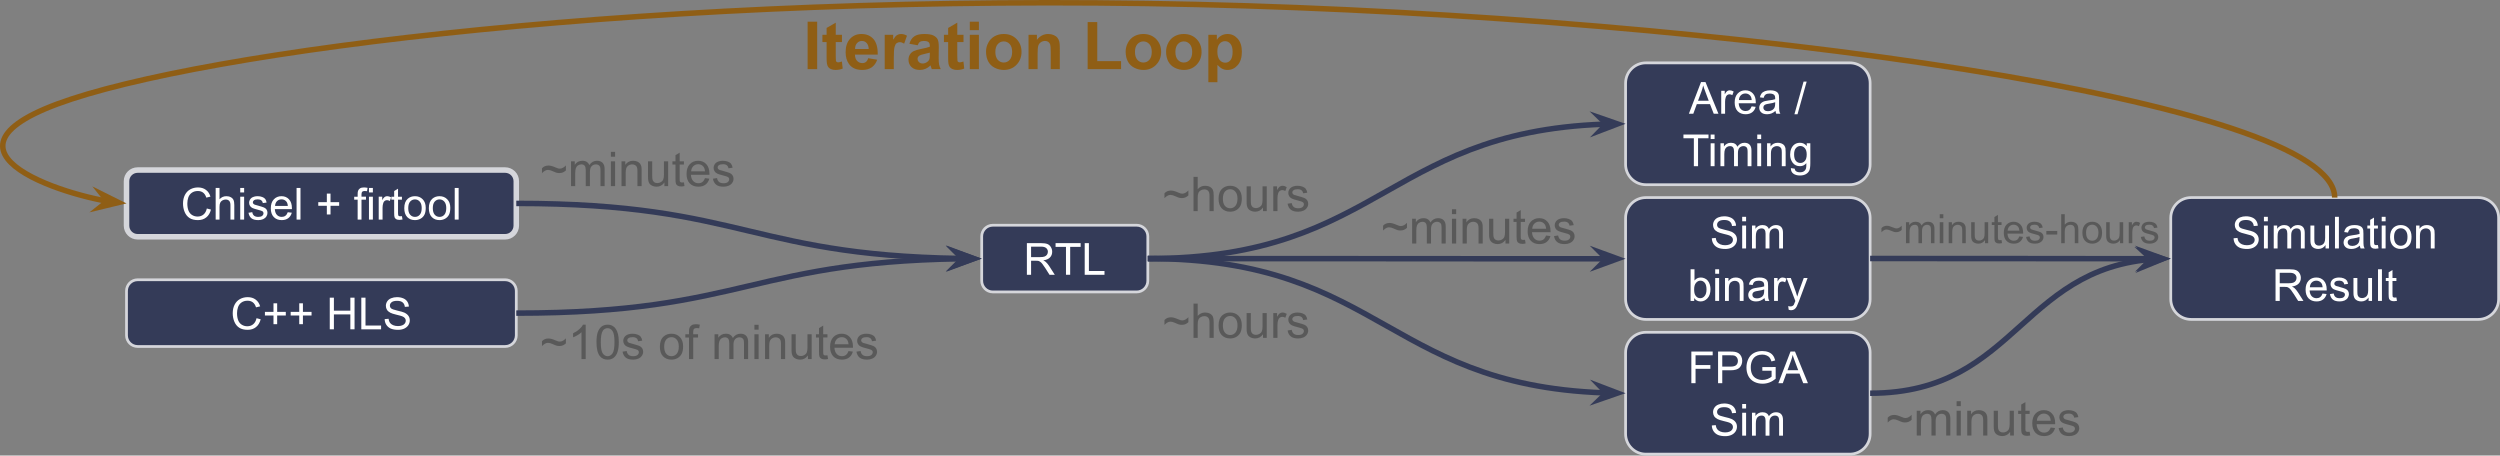 <?xml version="1.0" encoding="UTF-8" standalone="no"?>
<svg
   width="679.083pt"
   height="123.737pt"
   viewBox="0 0 679.083 123.737"
   version="1.1"
   id="svg228"
   xmlns:xlink="http://www.w3.org/1999/xlink"
   xmlns="http://www.w3.org/2000/svg"
   xmlns:svg="http://www.w3.org/2000/svg">
  <rect x="0" y="0" width="679.083" height="123.737" fill="#808080" stroke="none"/>
  <defs
     id="defs64">
    <g
       id="g64">
      <g
         id="glyph-0-0">
        <path
           d="m 7.062,-3.016 1.125,0.297 c -0.242,0.93 -0.668,1.637 -1.281,2.125 -0.617,0.492 -1.371,0.734 -2.266,0.734 -0.93,0 -1.684,-0.188 -2.266,-0.562 -0.586,-0.375 -1.027,-0.914 -1.328,-1.625 -0.305,-0.719 -0.453,-1.488 -0.453,-2.312 0,-0.895 0.172,-1.676 0.516,-2.344 C 1.453,-7.367 1.938,-7.875 2.562,-8.219 3.195,-8.562 3.895,-8.734 4.656,-8.734 c 0.852,0 1.57,0.219 2.156,0.656 0.594,0.438 1.004,1.055 1.234,1.844 l -1.125,0.266 c -0.199,-0.625 -0.492,-1.078 -0.875,-1.359 -0.375,-0.289 -0.852,-0.438 -1.422,-0.438 -0.656,0 -1.211,0.164 -1.656,0.484 -0.438,0.312 -0.75,0.734 -0.938,1.266 -0.18,0.531 -0.266,1.086 -0.266,1.656 0,0.73 0.102,1.367 0.312,1.906 0.219,0.543 0.551,0.949 1,1.219 0.445,0.273 0.938,0.406 1.469,0.406 0.633,0 1.172,-0.18 1.609,-0.547 0.445,-0.363 0.75,-0.91 0.906,-1.641 z m 0,0"
           id="path1" />
      </g>
      <g
         id="glyph-0-1">
        <path
           d="M 0.797,0 V -8.594 H 1.844 v 3.078 c 0.488,-0.562 1.109,-0.844 1.859,-0.844 0.469,0 0.867,0.094 1.203,0.281 0.344,0.18 0.586,0.43 0.734,0.75 0.145,0.312 0.219,0.777 0.219,1.391 V 0 H 4.812 v -3.938 c 0,-0.531 -0.117,-0.914 -0.344,-1.156 C 4.238,-5.332 3.914,-5.453 3.5,-5.453 c -0.312,0 -0.609,0.086 -0.891,0.25 -0.273,0.156 -0.469,0.375 -0.594,0.656 C 1.898,-4.273 1.844,-3.895 1.844,-3.406 V 0 Z m 0,0"
           id="path2" />
      </g>
      <g
         id="glyph-0-2">
        <path
           d="m 0.797,-7.375 v -1.219 h 1.062 V -7.375 Z m 0,7.375 v -6.219 h 1.062 V 0 Z m 0,0"
           id="path3" />
      </g>
      <g
         id="glyph-0-3">
        <path
           d="m 0.375,-1.859 1.031,-0.156 c 0.062,0.418 0.223,0.734 0.484,0.953 0.27,0.219 0.648,0.328 1.141,0.328 0.477,0 0.832,-0.094 1.062,-0.281 0.238,-0.195 0.359,-0.43 0.359,-0.703 0,-0.238 -0.105,-0.426 -0.312,-0.562 C 3.992,-2.375 3.633,-2.492 3.062,-2.641 2.289,-2.836 1.754,-3.004 1.453,-3.141 1.16,-3.285 0.938,-3.484 0.781,-3.734 c -0.156,-0.25 -0.234,-0.531 -0.234,-0.844 0,-0.27 0.062,-0.523 0.188,-0.766 0.125,-0.238 0.297,-0.438 0.516,-0.594 0.164,-0.113 0.391,-0.211 0.672,-0.297 0.281,-0.082 0.586,-0.125 0.922,-0.125 0.477,0 0.898,0.074 1.266,0.219 0.375,0.137 0.648,0.324 0.828,0.562 0.176,0.242 0.297,0.559 0.359,0.953 l -1.031,0.141 C 4.223,-4.797 4.086,-5.039 3.859,-5.219 3.641,-5.406 3.32,-5.5 2.906,-5.5 c -0.48,0 -0.824,0.086 -1.031,0.25 -0.211,0.156 -0.312,0.344 -0.312,0.562 0,0.137 0.039,0.258 0.125,0.359 0.094,0.117 0.227,0.211 0.406,0.281 0.102,0.043 0.414,0.133 0.938,0.266 0.75,0.211 1.27,0.375 1.562,0.5 0.289,0.125 0.52,0.309 0.688,0.547 0.164,0.242 0.25,0.543 0.25,0.906 0,0.355 -0.105,0.688 -0.312,1 -0.199,0.305 -0.492,0.543 -0.875,0.719 -0.387,0.164 -0.824,0.25 -1.312,0.25 -0.812,0 -1.434,-0.164 -1.859,-0.5 -0.418,-0.344 -0.684,-0.844 -0.797,-1.5 z m 0,0"
           id="path4" />
      </g>
      <g
         id="glyph-0-4">
        <path
           d="m 5.047,-2 1.094,0.125 C 5.973,-1.238 5.656,-0.742 5.188,-0.391 4.719,-0.035 4.125,0.141 3.406,0.141 2.5,0.141 1.773,-0.141 1.234,-0.703 0.703,-1.266 0.438,-2.051 0.438,-3.062 c 0,-1.039 0.27,-1.848 0.812,-2.422 0.539,-0.582 1.238,-0.875 2.094,-0.875 0.832,0 1.508,0.281 2.031,0.844 0.531,0.562 0.797,1.359 0.797,2.391 0,0.062 0,0.156 0,0.281 H 1.531 c 0.039,0.688 0.234,1.215 0.578,1.578 0.344,0.355 0.773,0.531 1.297,0.531 0.383,0 0.711,-0.098 0.984,-0.297 0.281,-0.207 0.5,-0.531 0.656,-0.969 z M 1.594,-3.703 H 5.062 C 5.02,-4.234 4.891,-4.629 4.672,-4.891 4.328,-5.297 3.891,-5.5 3.359,-5.5 2.867,-5.5 2.457,-5.336 2.125,-5.016 c -0.324,0.324 -0.5,0.762 -0.531,1.312 z m 0,0"
           id="path5" />
      </g>
      <g
         id="glyph-0-5">
        <path
           d="m 0.766,0 v -8.594 h 1.062 V 0 Z m 0,0"
           id="path6" />
      </g>
      <g
         id="glyph-0-6" />
      <g
         id="glyph-0-7">
        <path
           d="M 3,-1.391 V -3.75 H 0.672 V -4.734 H 3 V -7.062 h 1 v 2.328 H 6.344 V -3.75 H 4 v 2.359 z m 0,0"
           id="path7" />
      </g>
      <g
         id="glyph-0-8">
        <path
           d="m 1.047,0 v -5.406 h -0.938 v -0.812 h 0.938 v -0.672 c 0,-0.414 0.035,-0.723 0.109,-0.922 0.102,-0.281 0.281,-0.504 0.531,-0.672 0.258,-0.164 0.617,-0.25 1.078,-0.25 0.301,0 0.629,0.039 0.984,0.109 L 3.594,-7.719 C 3.375,-7.75 3.164,-7.766 2.969,-7.766 c -0.324,0 -0.555,0.07 -0.688,0.203 -0.125,0.137 -0.188,0.391 -0.188,0.766 V -6.219 H 3.312 v 0.812 H 2.094 V 0 Z m 0,0"
           id="path8" />
      </g>
      <g
         id="glyph-0-9">
        <path
           d="m 0.781,0 v -6.219 h 0.953 v 0.938 c 0.238,-0.438 0.457,-0.723 0.656,-0.859 0.207,-0.145 0.438,-0.219 0.688,-0.219 0.352,0 0.711,0.109 1.078,0.328 L 3.797,-5.047 C 3.535,-5.203 3.281,-5.281 3.031,-5.281 c -0.242,0 -0.453,0.074 -0.641,0.219 -0.18,0.137 -0.305,0.328 -0.375,0.578 -0.125,0.375 -0.188,0.781 -0.188,1.219 V 0 Z m 0,0"
           id="path9" />
      </g>
      <g
         id="glyph-0-10">
        <path
           d="M 3.094,-0.938 3.25,-0.016 c -0.305,0.062 -0.57,0.094 -0.797,0.094 -0.387,0 -0.684,-0.059 -0.891,-0.172 -0.211,-0.125 -0.359,-0.285 -0.453,-0.484 -0.086,-0.195 -0.125,-0.613 -0.125,-1.25 V -5.406 H 0.219 v -0.812 h 0.766 v -1.547 l 1.047,-0.625 v 2.172 h 1.062 v 0.812 h -1.062 v 3.641 c 0,0.305 0.016,0.496 0.047,0.578 0.039,0.086 0.102,0.152 0.188,0.203 0.082,0.055 0.203,0.078 0.359,0.078 0.125,0 0.281,-0.008 0.469,-0.031 z m 0,0"
           id="path10" />
      </g>
      <g
         id="glyph-0-11">
        <path
           d="m 0.406,-3.109 c 0,-1.156 0.316,-2.008 0.953,-2.562 0.531,-0.457 1.18,-0.688 1.953,-0.688 0.852,0 1.551,0.281 2.094,0.844 0.551,0.555 0.828,1.324 0.828,2.312 0,0.805 -0.121,1.434 -0.359,1.891 -0.242,0.461 -0.594,0.82 -1.062,1.078 -0.461,0.25 -0.961,0.375 -1.5,0.375 -0.867,0 -1.57,-0.273 -2.109,-0.828 C 0.672,-1.25 0.406,-2.055 0.406,-3.109 Z m 1.078,0 c 0,0.793 0.172,1.387 0.516,1.781 0.352,0.398 0.789,0.594 1.312,0.594 0.531,0 0.969,-0.195 1.312,-0.594 0.344,-0.395 0.516,-1 0.516,-1.812 0,-0.77 -0.18,-1.352 -0.531,-1.75 -0.344,-0.395 -0.777,-0.594 -1.297,-0.594 -0.523,0 -0.961,0.199 -1.312,0.594 -0.344,0.387 -0.516,0.98 -0.516,1.781 z m 0,0"
           id="path11" />
      </g>
      <g
         id="glyph-0-12">
        <path
           d="m 0.969,0 v -8.594 h 1.125 V -5.062 H 6.562 V -8.594 H 7.703 V 0 H 6.562 V -4.047 H 2.094 V 0 Z m 0,0"
           id="path12" />
      </g>
      <g
         id="glyph-0-13">
        <path
           d="m 0.875,0 v -8.594 h 1.141 v 7.578 H 6.25 V 0 Z m 0,0"
           id="path13" />
      </g>
      <g
         id="glyph-0-14">
        <path
           d="m 0.547,-2.766 1.062,-0.094 c 0.051,0.438 0.172,0.793 0.359,1.062 0.188,0.273 0.473,0.496 0.859,0.672 0.395,0.168 0.836,0.25 1.328,0.25 0.426,0 0.805,-0.062 1.141,-0.188 C 5.629,-1.195 5.875,-1.375 6.031,-1.594 c 0.164,-0.227 0.25,-0.473 0.25,-0.734 0,-0.27 -0.078,-0.504 -0.234,-0.703 C 5.891,-3.238 5.633,-3.41 5.281,-3.547 5.039,-3.641 4.523,-3.781 3.734,-3.969 2.953,-4.156 2.406,-4.332 2.094,-4.5 1.676,-4.719 1.367,-4.984 1.172,-5.297 0.973,-5.617 0.875,-5.977 0.875,-6.375 0.875,-6.801 0.992,-7.203 1.234,-7.578 1.484,-7.961 1.844,-8.25 2.312,-8.438 c 0.477,-0.195 1.004,-0.297 1.578,-0.297 0.633,0 1.195,0.105 1.688,0.312 0.488,0.199 0.863,0.5 1.125,0.906 0.258,0.398 0.398,0.844 0.422,1.344 L 6.031,-6.094 C 5.969,-6.633 5.766,-7.039 5.422,-7.312 5.086,-7.594 4.594,-7.734 3.938,-7.734 c -0.688,0 -1.188,0.125 -1.5,0.375 -0.312,0.25 -0.469,0.555 -0.469,0.906 0,0.312 0.109,0.57 0.328,0.766 0.219,0.199 0.785,0.402 1.703,0.609 0.926,0.211 1.562,0.391 1.906,0.547 0.5,0.242 0.867,0.539 1.109,0.891 0.238,0.344 0.359,0.75 0.359,1.219 0,0.461 -0.133,0.891 -0.391,1.297 -0.262,0.398 -0.637,0.711 -1.125,0.938 -0.492,0.219 -1.043,0.328 -1.656,0.328 -0.781,0 -1.438,-0.109 -1.969,-0.328 C 1.711,-0.414 1.301,-0.758 1,-1.219 0.707,-1.676 0.555,-2.191 0.547,-2.766 Z m 0,0"
           id="path14" />
      </g>
      <g
         id="glyph-0-15">
        <path
           d="M 0.938,0 V -8.594 H 4.75 c 0.77,0 1.352,0.078 1.75,0.234 0.395,0.156 0.711,0.434 0.953,0.828 0.238,0.387 0.359,0.812 0.359,1.281 0,0.617 -0.199,1.133 -0.594,1.547 -0.398,0.418 -1.008,0.684 -1.828,0.797 0.301,0.148 0.531,0.289 0.688,0.422 0.332,0.305 0.645,0.684 0.938,1.141 L 8.516,0 h -1.438 l -1.125,-1.781 C 5.617,-2.301 5.344,-2.695 5.125,-2.969 4.914,-3.238 4.723,-3.426 4.547,-3.531 4.379,-3.645 4.207,-3.727 4.031,-3.781 3.906,-3.801 3.695,-3.812 3.406,-3.812 H 2.078 V 0 Z M 2.078,-4.797 H 4.531 c 0.508,0 0.91,-0.051 1.203,-0.156 0.301,-0.113 0.523,-0.285 0.672,-0.516 0.156,-0.238 0.234,-0.5 0.234,-0.781 0,-0.406 -0.152,-0.738 -0.453,-1 C 5.895,-7.508 5.43,-7.641 4.797,-7.641 h -2.719 z m 0,0"
           id="path15" />
      </g>
      <g
         id="glyph-0-16">
        <path
           d="M 3.109,0 V -7.578 H 0.281 V -8.594 h 6.812 v 1.016 H 4.25 V 0 Z m 0,0"
           id="path16" />
      </g>
      <g
         id="glyph-0-17">
        <path
           d="m 0.797,0 v -6.219 h 0.938 v 0.875 c 0.195,-0.312 0.457,-0.555 0.781,-0.734 0.32,-0.188 0.691,-0.281 1.109,-0.281 0.457,0 0.832,0.094 1.125,0.281 0.301,0.188 0.508,0.453 0.625,0.797 0.5,-0.719 1.141,-1.078 1.922,-1.078 0.625,0 1.098,0.172 1.422,0.516 0.332,0.336 0.5,0.859 0.5,1.578 V 0 H 8.172 v -3.922 c 0,-0.414 -0.039,-0.719 -0.109,-0.906 C 8,-5.016 7.879,-5.164 7.703,-5.281 7.523,-5.395 7.312,-5.453 7.062,-5.453 c -0.438,0 -0.805,0.148 -1.094,0.438 -0.281,0.293 -0.422,0.762 -0.422,1.406 V 0 h -1.062 v -4.047 c 0,-0.469 -0.09,-0.816 -0.266,-1.047 C 4.051,-5.332 3.773,-5.453 3.391,-5.453 3.086,-5.453 2.812,-5.375 2.562,-5.219 2.312,-5.062 2.129,-4.832 2.016,-4.531 1.898,-4.227 1.844,-3.797 1.844,-3.234 V 0 Z m 0,0"
           id="path17" />
      </g>
      <g
         id="glyph-0-18">
        <path
           d="M 1.766,0 H 0.781 v -8.594 h 1.062 v 3.062 c 0.445,-0.551 1.016,-0.828 1.703,-0.828 0.383,0 0.742,0.078 1.078,0.234 0.344,0.148 0.625,0.359 0.844,0.641 C 5.695,-5.203 5.875,-4.863 6,-4.469 c 0.125,0.398 0.188,0.82 0.188,1.266 0,1.062 -0.266,1.887 -0.797,2.469 -0.531,0.586 -1.164,0.875 -1.891,0.875 -0.742,0 -1.32,-0.305 -1.734,-0.922 z M 1.75,-3.156 c 0,0.742 0.102,1.277 0.312,1.609 0.332,0.543 0.781,0.812 1.344,0.812 0.457,0 0.852,-0.195 1.188,-0.594 C 4.938,-1.723 5.109,-2.32 5.109,-3.125 5.109,-3.938 4.945,-4.535 4.625,-4.922 4.301,-5.305 3.91,-5.5 3.453,-5.5 2.992,-5.5 2.594,-5.297 2.25,-4.891 1.914,-4.492 1.75,-3.914 1.75,-3.156 Z m 0,0"
           id="path18" />
      </g>
      <g
         id="glyph-0-19">
        <path
           d="m 0.797,0 v -6.219 h 0.938 v 0.875 c 0.457,-0.676 1.117,-1.016 1.984,-1.016 0.375,0 0.719,0.07 1.031,0.203 0.32,0.137 0.562,0.312 0.719,0.531 0.156,0.219 0.266,0.477 0.328,0.766 0.031,0.199 0.047,0.543 0.047,1.031 V 0 H 4.797 v -3.781 c 0,-0.438 -0.043,-0.758 -0.125,-0.969 C 4.586,-4.957 4.441,-5.125 4.234,-5.25 4.023,-5.383 3.781,-5.453 3.5,-5.453 c -0.449,0 -0.84,0.148 -1.172,0.438 C 2.004,-4.734 1.844,-4.195 1.844,-3.406 V 0 Z m 0,0"
           id="path19" />
      </g>
      <g
         id="glyph-0-20">
        <path
           d="M 4.859,-0.766 C 4.461,-0.43 4.082,-0.195 3.719,-0.062 3.363,0.07 2.977,0.141 2.562,0.141 c -0.688,0 -1.215,-0.164 -1.578,-0.5 C 0.617,-0.691 0.438,-1.117 0.438,-1.641 c 0,-0.301 0.066,-0.578 0.203,-0.828 0.133,-0.258 0.316,-0.461 0.547,-0.609 0.227,-0.156 0.484,-0.27 0.766,-0.344 0.195,-0.062 0.508,-0.117 0.938,-0.172 0.844,-0.094 1.469,-0.211 1.875,-0.359 0,-0.145 0,-0.234 0,-0.266 0,-0.438 -0.102,-0.742 -0.297,-0.922 -0.273,-0.227 -0.672,-0.344 -1.203,-0.344 -0.492,0 -0.855,0.09 -1.094,0.266 C 1.93,-5.051 1.754,-4.75 1.641,-4.312 l -1.031,-0.141 c 0.094,-0.438 0.25,-0.789 0.469,-1.062 0.219,-0.27 0.531,-0.477 0.938,-0.625 0.406,-0.145 0.875,-0.219 1.406,-0.219 0.531,0 0.961,0.062 1.297,0.188 0.332,0.125 0.578,0.281 0.734,0.469 0.156,0.188 0.266,0.43 0.328,0.719 0.031,0.18 0.047,0.5 0.047,0.969 v 1.406 c 0,0.98 0.02,1.602 0.062,1.859 0.051,0.262 0.145,0.512 0.281,0.75 H 5.062 C 4.957,-0.219 4.891,-0.473 4.859,-0.766 Z M 4.766,-3.125 C 4.379,-2.969 3.805,-2.832 3.047,-2.719 2.609,-2.656 2.301,-2.582 2.125,-2.5 c -0.18,0.074 -0.32,0.184 -0.422,0.328 -0.094,0.148 -0.141,0.312 -0.141,0.5 0,0.281 0.102,0.516 0.312,0.703 0.219,0.188 0.531,0.281 0.938,0.281 0.406,0 0.766,-0.086 1.078,-0.266 C 4.211,-1.129 4.445,-1.375 4.594,-1.688 4.707,-1.926 4.766,-2.273 4.766,-2.734 Z m 0,0"
           id="path20" />
      </g>
      <g
         id="glyph-0-21">
        <path
           d="M 0.75,2.391 0.625,1.406 C 0.852,1.469 1.055,1.5 1.234,1.5 1.461,1.5 1.645,1.457 1.781,1.375 1.926,1.301 2.047,1.195 2.141,1.062 2.203,0.945 2.312,0.68 2.469,0.266 2.477,0.211 2.508,0.129 2.562,0.016 L 0.188,-6.219 H 1.328 L 2.625,-2.625 c 0.164,0.461 0.316,0.945 0.453,1.453 0.125,-0.488 0.27,-0.961 0.438,-1.422 l 1.328,-3.625 H 5.891 L 3.531,0.109 C 3.27,0.785 3.07,1.254 2.938,1.516 2.75,1.867 2.531,2.125 2.281,2.281 2.039,2.445 1.754,2.531 1.422,2.531 1.223,2.531 1,2.484 0.75,2.391 Z m 0,0"
           id="path21" />
      </g>
      <g
         id="glyph-0-22">
        <path
           d="M 0.984,0 V -8.594 H 6.781 v 1.016 H 2.125 v 2.656 H 6.156 V -3.906 H 2.125 V 0 Z m 0,0"
           id="path22" />
      </g>
      <g
         id="glyph-0-23">
        <path
           d="m 0.922,0 v -8.594 h 3.25 c 0.562,0 0.992,0.027 1.297,0.078 0.426,0.074 0.781,0.211 1.062,0.406 0.289,0.199 0.52,0.477 0.688,0.828 0.176,0.355 0.266,0.746 0.266,1.172 C 7.484,-5.379 7.25,-4.758 6.781,-4.25 6.32,-3.75 5.484,-3.5 4.266,-3.5 H 2.062 V 0 Z M 2.062,-4.5 h 2.219 c 0.738,0 1.258,-0.133 1.562,-0.406 0.312,-0.281 0.469,-0.672 0.469,-1.172 0,-0.352 -0.094,-0.656 -0.281,-0.906 C 5.852,-7.242 5.617,-7.414 5.328,-7.5 5.129,-7.551 4.773,-7.578 4.266,-7.578 H 2.062 Z m 0,0"
           id="path23" />
      </g>
      <g
         id="glyph-0-24">
        <path
           d="m 4.953,-3.375 v -1 l 3.625,-0.016 v 3.188 c -0.555,0.449 -1.125,0.789 -1.719,1.016 -0.594,0.219 -1.203,0.328 -1.828,0.328 -0.844,0 -1.617,-0.176 -2.312,-0.531 -0.688,-0.363 -1.211,-0.883 -1.562,-1.562 C 0.812,-2.641 0.641,-3.406 0.641,-4.25 c 0,-0.844 0.172,-1.625 0.516,-2.344 0.352,-0.727 0.859,-1.266 1.516,-1.609 0.656,-0.352 1.41,-0.531 2.266,-0.531 0.625,0 1.188,0.102 1.688,0.297 0.5,0.199 0.891,0.48 1.172,0.844 0.289,0.355 0.508,0.824 0.656,1.406 L 7.438,-5.906 C 7.301,-6.344 7.133,-6.688 6.938,-6.938 6.75,-7.188 6.477,-7.383 6.125,-7.531 5.77,-7.688 5.379,-7.766 4.953,-7.766 c -0.523,0 -0.977,0.078 -1.359,0.234 -0.375,0.156 -0.684,0.367 -0.922,0.625 -0.23,0.262 -0.406,0.547 -0.531,0.859 -0.219,0.531 -0.328,1.105 -0.328,1.719 0,0.773 0.129,1.418 0.391,1.938 0.27,0.512 0.656,0.891 1.156,1.141 0.5,0.25 1.035,0.375 1.609,0.375 0.488,0 0.969,-0.094 1.438,-0.281 0.469,-0.195 0.82,-0.398 1.062,-0.609 V -3.375 Z m 0,0"
           id="path24" />
      </g>
      <g
         id="glyph-0-25">
        <path
           d="M -0.016,0 3.281,-8.594 H 4.5 L 8.016,0 H 6.734 L 5.719,-2.609 H 2.141 L 1.188,0 Z M 2.469,-3.531 H 5.375 l -0.891,-2.375 C 4.203,-6.625 4,-7.219 3.875,-7.688 3.758,-7.133 3.602,-6.586 3.406,-6.047 Z m 0,0"
           id="path25" />
      </g>
      <g
         id="glyph-0-26">
        <path
           d="m 0,0.141 2.484,-8.875 h 0.844 l -2.484,8.875 z m 0,0"
           id="path26" />
      </g>
      <g
         id="glyph-0-27">
        <path
           d="M 0.594,0.516 1.625,0.672 c 0.039,0.312 0.16,0.539 0.359,0.688 0.258,0.195 0.613,0.297 1.062,0.297 0.488,0 0.863,-0.102 1.125,-0.297 C 4.441,1.16 4.625,0.891 4.719,0.547 4.781,0.328 4.805,-0.125 4.797,-0.812 4.336,-0.27 3.766,0 3.078,0 2.223,0 1.562,-0.305 1.094,-0.922 0.625,-1.547 0.391,-2.285 0.391,-3.141 c 0,-0.594 0.102,-1.141 0.312,-1.641 0.219,-0.508 0.531,-0.898 0.938,-1.172 0.406,-0.27 0.883,-0.406 1.438,-0.406 0.738,0 1.348,0.297 1.828,0.891 v -0.75 H 5.875 v 5.375 C 5.875,0.125 5.773,0.812 5.578,1.219 5.379,1.625 5.066,1.941 4.641,2.172 4.211,2.41 3.688,2.531 3.062,2.531 c -0.742,0 -1.34,-0.168 -1.797,-0.5 C 0.805,1.695 0.582,1.191 0.594,0.516 Z m 0.875,-3.734 c 0,0.812 0.16,1.406 0.484,1.781 0.32,0.375 0.727,0.562 1.219,0.562 0.488,0 0.895,-0.188 1.219,-0.562 0.332,-0.375 0.5,-0.957 0.5,-1.75 0,-0.758 -0.172,-1.332 -0.516,-1.719 -0.336,-0.383 -0.742,-0.578 -1.219,-0.578 -0.469,0 -0.871,0.195 -1.203,0.578 -0.324,0.375 -0.484,0.938 -0.484,1.688 z m 0,0"
           id="path27" />
      </g>
      <g
         id="glyph-0-28">
        <path
           d="m 4.875,0 v -0.922 c -0.492,0.711 -1.152,1.062 -1.984,1.062 -0.367,0 -0.711,-0.07 -1.031,-0.203 C 1.547,-0.207 1.312,-0.383 1.156,-0.594 1,-0.812 0.891,-1.078 0.828,-1.391 0.785,-1.586 0.766,-1.914 0.766,-2.375 v -3.844 h 1.062 v 3.453 c 0,0.543 0.02,0.914 0.062,1.109 0.062,0.273 0.195,0.492 0.406,0.656 0.219,0.156 0.488,0.234 0.812,0.234 0.312,0 0.602,-0.078 0.875,-0.234 0.281,-0.164 0.477,-0.391 0.594,-0.672 0.125,-0.281 0.188,-0.688 0.188,-1.219 V -6.219 H 5.812 V 0 Z m 0,0"
           id="path28" />
      </g>
      <g
         id="glyph-1-0">
        <path
           d="m 0.547,-3.531 v -1.312 c 0.445,-0.5 1.035,-0.75 1.766,-0.75 0.258,0 0.523,0.039 0.797,0.109 0.281,0.074 0.68,0.219 1.203,0.438 0.289,0.125 0.508,0.211 0.656,0.25 0.145,0.031 0.289,0.047 0.438,0.047 0.281,0 0.566,-0.082 0.859,-0.25 0.289,-0.164 0.551,-0.375 0.781,-0.625 v 1.359 C 6.773,-4.016 6.5,-3.832 6.219,-3.719 c -0.273,0.117 -0.586,0.172 -0.938,0.172 -0.25,0 -0.492,-0.023 -0.719,-0.078 -0.23,-0.062 -0.602,-0.207 -1.109,-0.438 -0.5,-0.227 -0.918,-0.344 -1.25,-0.344 -0.273,0 -0.527,0.062 -0.766,0.188 -0.242,0.117 -0.539,0.344 -0.891,0.688 z m 0,0"
           id="path29" />
      </g>
      <g
         id="glyph-1-1">
        <path
           d="M 0.859,0 V -6.734 H 1.875 v 0.938 c 0.219,-0.332 0.5,-0.598 0.844,-0.797 0.352,-0.195 0.754,-0.297 1.203,-0.297 0.5,0 0.906,0.105 1.219,0.312 0.32,0.211 0.551,0.496 0.688,0.859 0.531,-0.781 1.223,-1.172 2.078,-1.172 0.664,0 1.176,0.188 1.531,0.562 0.363,0.367 0.547,0.934 0.547,1.703 V 0 h -1.125 V -4.25 C 8.859,-4.707 8.82,-5.035 8.75,-5.234 8.676,-5.43 8.539,-5.594 8.344,-5.719 c -0.199,-0.125 -0.43,-0.188 -0.688,-0.188 -0.48,0 -0.875,0.164 -1.188,0.484 C 6.156,-5.109 6,-4.609 6,-3.922 V 0 H 4.859 v -4.375 c 0,-0.508 -0.094,-0.891 -0.281,-1.141 -0.188,-0.258 -0.492,-0.391 -0.906,-0.391 -0.324,0 -0.621,0.09 -0.891,0.266 C 2.508,-5.473 2.312,-5.227 2.188,-4.906 2.062,-4.582 2,-4.113 2,-3.5 V 0 Z m 0,0"
           id="path30" />
      </g>
      <g
         id="glyph-1-2">
        <path
           d="M 0.859,-7.984 V -9.312 H 2 v 1.328 z M 0.859,0 V -6.734 H 2 V 0 Z m 0,0"
           id="path31" />
      </g>
      <g
         id="glyph-1-3">
        <path
           d="m 0.859,0 v -6.734 h 1.031 v 0.953 c 0.488,-0.738 1.203,-1.109 2.141,-1.109 0.406,0 0.773,0.074 1.109,0.219 0.344,0.148 0.598,0.34 0.766,0.578 0.176,0.23 0.297,0.512 0.359,0.844 0.039,0.211 0.062,0.578 0.062,1.109 V 0 H 5.188 V -4.094 C 5.188,-4.562 5.141,-4.91 5.047,-5.141 4.961,-5.367 4.805,-5.551 4.578,-5.688 4.359,-5.832 4.098,-5.906 3.797,-5.906 3.305,-5.906 2.883,-5.75 2.531,-5.438 2.176,-5.133 2,-4.551 2,-3.688 V 0 Z m 0,0"
           id="path32" />
      </g>
      <g
         id="glyph-1-4">
        <path
           d="M 5.281,0 V -0.984 C 4.75,-0.223 4.035,0.156 3.141,0.156 c -0.398,0 -0.773,-0.078 -1.125,-0.234 C 1.672,-0.234 1.414,-0.426 1.25,-0.656 1.082,-0.883 0.969,-1.164 0.906,-1.5 0.852,-1.719 0.828,-2.07 0.828,-2.562 V -6.734 H 1.969 V -3 c 0,0.594 0.023,0.996 0.078,1.203 0.07,0.305 0.223,0.543 0.453,0.719 0.227,0.168 0.516,0.25 0.859,0.25 0.344,0 0.664,-0.086 0.969,-0.266 0.301,-0.176 0.516,-0.414 0.641,-0.719 0.125,-0.301 0.188,-0.738 0.188,-1.312 V -6.734 H 6.297 V 0 Z m 0,0"
           id="path33" />
      </g>
      <g
         id="glyph-1-5">
        <path
           d="m 3.359,-1.016 0.156,1 C 3.191,0.055 2.906,0.094 2.656,0.094 2.238,0.094 1.914,0.023 1.688,-0.109 1.457,-0.242 1.297,-0.414 1.203,-0.625 1.109,-0.844 1.062,-1.289 1.062,-1.969 V -5.859 H 0.234 v -0.875 H 1.062 V -8.406 l 1.141,-0.688 v 2.359 h 1.156 v 0.875 h -1.156 v 3.953 c 0,0.324 0.02,0.531 0.062,0.625 0.039,0.094 0.102,0.168 0.188,0.219 0.094,0.055 0.223,0.078 0.391,0.078 0.133,0 0.305,-0.008 0.516,-0.031 z m 0,0"
           id="path34" />
      </g>
      <g
         id="glyph-1-6">
        <path
           d="m 5.469,-2.172 1.188,0.141 c -0.188,0.699 -0.539,1.242 -1.047,1.625 -0.5,0.375 -1.141,0.562 -1.922,0.562 C 2.695,0.156 1.91,-0.145 1.328,-0.75 0.754,-1.363 0.469,-2.219 0.469,-3.312 c 0,-1.133 0.289,-2.016 0.875,-2.641 0.594,-0.625 1.352,-0.938 2.281,-0.938 0.906,0 1.641,0.309 2.203,0.922 0.57,0.617 0.859,1.477 0.859,2.578 0,0.074 0,0.18 0,0.312 H 1.656 c 0.039,0.742 0.25,1.309 0.625,1.703 0.375,0.398 0.844,0.594 1.406,0.594 0.426,0 0.785,-0.109 1.078,-0.328 0.301,-0.227 0.535,-0.582 0.703,-1.062 z m -3.75,-1.844 h 3.766 c -0.055,-0.57 -0.199,-1 -0.438,-1.281 -0.367,-0.438 -0.836,-0.656 -1.406,-0.656 -0.531,0 -0.977,0.18 -1.328,0.531 -0.355,0.344 -0.555,0.812 -0.594,1.406 z m 0,0"
           id="path35" />
      </g>
      <g
         id="glyph-1-7">
        <path
           d="m 0.406,-2.016 1.125,-0.172 c 0.062,0.449 0.238,0.797 0.531,1.047 0.289,0.242 0.695,0.359 1.219,0.359 0.52,0 0.906,-0.102 1.156,-0.312 0.258,-0.219 0.391,-0.473 0.391,-0.766 0,-0.258 -0.117,-0.461 -0.344,-0.609 C 4.328,-2.57 3.938,-2.703 3.312,-2.859 2.477,-3.066 1.898,-3.25 1.578,-3.406 1.254,-3.562 1.008,-3.773 0.844,-4.047 c -0.168,-0.27 -0.25,-0.57 -0.25,-0.906 0,-0.301 0.066,-0.578 0.203,-0.828 0.133,-0.258 0.32,-0.473 0.562,-0.641 0.176,-0.133 0.414,-0.242 0.719,-0.328 0.312,-0.094 0.645,-0.141 1,-0.141 0.52,0 0.977,0.078 1.375,0.234 0.406,0.148 0.703,0.352 0.891,0.609 C 5.539,-5.785 5.676,-5.438 5.75,-5 L 4.625,-4.844 C 4.57,-5.195 4.426,-5.469 4.188,-5.656 3.945,-5.852 3.602,-5.953 3.156,-5.953 c -0.523,0 -0.898,0.09 -1.125,0.266 -0.23,0.168 -0.344,0.371 -0.344,0.609 0,0.148 0.047,0.277 0.141,0.391 0.094,0.125 0.238,0.23 0.438,0.312 0.113,0.043 0.453,0.137 1.016,0.281 0.812,0.219 1.375,0.398 1.688,0.531 0.32,0.137 0.57,0.34 0.75,0.609 C 5.906,-2.691 6,-2.367 6,-1.984 6,-1.598 5.883,-1.238 5.656,-0.906 5.438,-0.57 5.117,-0.312 4.703,-0.125 4.285,0.062 3.812,0.156 3.281,0.156 c -0.875,0 -1.543,-0.18 -2,-0.547 -0.461,-0.363 -0.75,-0.906 -0.875,-1.625 z m 0,0"
           id="path36" />
      </g>
      <g
         id="glyph-1-8">
        <path
           d="M 4.844,0 H 3.703 v -7.281 c -0.281,0.262 -0.648,0.527 -1.094,0.797 -0.438,0.262 -0.836,0.453 -1.188,0.578 V -7.016 C 2.055,-7.305 2.613,-7.664 3.094,-8.094 3.57,-8.52 3.91,-8.938 4.109,-9.344 H 4.844 Z m 0,0"
           id="path37" />
      </g>
      <g
         id="glyph-1-9">
        <path
           d="m 0.547,-4.594 c 0,-1.094 0.109,-1.973 0.328,-2.641 0.227,-0.676 0.566,-1.195 1.016,-1.562 0.445,-0.363 1.008,-0.547 1.688,-0.547 0.5,0 0.938,0.105 1.312,0.312 0.375,0.199 0.68,0.484 0.922,0.859 0.25,0.375 0.441,0.84 0.578,1.391 0.145,0.543 0.219,1.273 0.219,2.188 0,1.094 -0.117,1.98 -0.344,2.656 -0.219,0.668 -0.555,1.184 -1,1.547 -0.449,0.367 -1.012,0.547 -1.688,0.547 -0.898,0 -1.605,-0.32 -2.125,-0.969 -0.605,-0.77 -0.906,-2.031 -0.906,-3.781 z m 1.172,0 c 0,1.531 0.176,2.555 0.531,3.062 0.352,0.5 0.797,0.75 1.328,0.75 0.52,0 0.957,-0.25 1.312,-0.75 0.363,-0.508 0.547,-1.531 0.547,-3.062 0,-1.531 -0.184,-2.547 -0.547,-3.047 -0.355,-0.5 -0.797,-0.75 -1.328,-0.75 -0.523,0 -0.945,0.219 -1.266,0.656 C 1.91,-7.16 1.719,-6.113 1.719,-4.594 Z m 0,0"
           id="path38" />
      </g>
      <g
         id="glyph-1-10" />
      <g
         id="glyph-1-11">
        <path
           d="m 0.438,-3.375 c 0,-1.25 0.344,-2.172 1.031,-2.766 0.582,-0.5 1.289,-0.75 2.125,-0.75 0.926,0 1.68,0.305 2.266,0.906 C 6.453,-5.379 6.75,-4.539 6.75,-3.469 c 0,0.867 -0.133,1.547 -0.391,2.047 -0.262,0.5 -0.641,0.891 -1.141,1.172 -0.5,0.27 -1.043,0.406 -1.625,0.406 C 2.645,0.156 1.879,-0.145 1.297,-0.75 0.723,-1.352 0.438,-2.227 0.438,-3.375 Z m 1.172,0 c 0,0.867 0.188,1.516 0.562,1.953 0.375,0.43 0.848,0.641 1.422,0.641 0.562,0 1.031,-0.211 1.406,-0.641 0.383,-0.438 0.578,-1.098 0.578,-1.984 0,-0.832 -0.195,-1.461 -0.578,-1.891 -0.375,-0.438 -0.844,-0.656 -1.406,-0.656 -0.574,0 -1.047,0.215 -1.422,0.641 -0.375,0.43 -0.562,1.074 -0.562,1.938 z m 0,0"
           id="path39" />
      </g>
      <g
         id="glyph-1-12">
        <path
           d="m 1.125,0 v -5.859 h -1 v -0.875 h 1 v -0.719 C 1.125,-7.91 1.164,-8.25 1.25,-8.469 1.363,-8.758 1.555,-9 1.828,-9.188 2.109,-9.375 2.5,-9.469 3,-9.469 c 0.32,0 0.676,0.043 1.062,0.125 l -0.172,0.984 c -0.242,-0.039 -0.465,-0.062 -0.672,-0.062 -0.344,0 -0.59,0.078 -0.734,0.234 -0.148,0.148 -0.219,0.422 -0.219,0.828 v 0.625 h 1.312 v 0.875 h -1.312 V 0 Z m 0,0"
           id="path40" />
      </g>
      <g
         id="glyph-1-13">
        <path
           d="M 0.859,0 V -9.312 H 2 v 3.344 c 0.531,-0.613 1.203,-0.922 2.016,-0.922 0.5,0 0.93,0.102 1.297,0.297 0.375,0.199 0.641,0.469 0.797,0.812 0.156,0.344 0.234,0.852 0.234,1.516 V 0 H 5.203 v -4.266 c 0,-0.57 -0.125,-0.988 -0.375,-1.25 C 4.586,-5.773 4.238,-5.906 3.781,-5.906 c -0.336,0 -0.652,0.09 -0.953,0.266 C 2.523,-5.473 2.312,-5.238 2.188,-4.938 2.062,-4.633 2,-4.219 2,-3.688 V 0 Z m 0,0"
           id="path41" />
      </g>
      <g
         id="glyph-1-14">
        <path
           d="M 0.844,0 V -6.734 H 1.875 v 1.016 c 0.258,-0.477 0.5,-0.789 0.719,-0.938 0.227,-0.156 0.473,-0.234 0.734,-0.234 0.383,0 0.773,0.121 1.172,0.359 l -0.391,1.062 c -0.281,-0.164 -0.559,-0.25 -0.828,-0.25 -0.25,0 -0.48,0.078 -0.688,0.234 -0.199,0.148 -0.34,0.355 -0.422,0.625 -0.125,0.406 -0.188,0.852 -0.188,1.328 V 0 Z m 0,0"
           id="path42" />
      </g>
      <g
         id="glyph-2-0">
        <path
           d="M 0.469,-2.984 V -4.094 c 0.375,-0.426 0.867,-0.641 1.484,-0.641 0.219,0 0.441,0.031 0.672,0.094 0.238,0.062 0.578,0.188 1.016,0.375 0.25,0.105 0.438,0.172 0.562,0.203 0.125,0.031 0.25,0.047 0.375,0.047 0.227,0 0.469,-0.066 0.719,-0.203 0.25,-0.145 0.473,-0.32 0.672,-0.531 v 1.141 C 5.738,-3.398 5.504,-3.242 5.266,-3.141 5.035,-3.047 4.77,-3 4.469,-3 4.258,-3 4.055,-3.023 3.859,-3.078 3.66,-3.129 3.348,-3.25 2.922,-3.438 2.504,-3.625 2.156,-3.719 1.875,-3.719 c -0.23,0 -0.449,0.055 -0.656,0.156 -0.199,0.094 -0.449,0.289 -0.75,0.578 z m 0,0"
           id="path43" />
      </g>
      <g
         id="glyph-2-1">
        <path
           d="m 0.719,0 v -5.703 h 0.875 v 0.797 c 0.176,-0.281 0.41,-0.504 0.703,-0.672 0.301,-0.164 0.641,-0.25 1.016,-0.25 0.426,0 0.773,0.09 1.047,0.266 0.27,0.168 0.461,0.414 0.578,0.734 0.445,-0.664 1.031,-1 1.75,-1 0.57,0 1.008,0.156 1.312,0.469 0.301,0.312 0.453,0.793 0.453,1.438 V 0 H 7.5 V -3.594 C 7.5,-3.977 7.469,-4.254 7.406,-4.422 7.344,-4.598 7.227,-4.738 7.062,-4.844 6.895,-4.945 6.703,-5 6.484,-5 6.078,-5 5.738,-4.863 5.469,-4.594 5.207,-4.32 5.078,-3.895 5.078,-3.312 V 0 h -0.969 v -3.703 c 0,-0.426 -0.078,-0.75 -0.234,-0.969 C 3.719,-4.891 3.461,-5 3.109,-5 2.836,-5 2.582,-4.926 2.344,-4.781 c -0.23,0.148 -0.398,0.359 -0.5,0.641 -0.105,0.273 -0.156,0.668 -0.156,1.188 V 0 Z m 0,0"
           id="path44" />
      </g>
      <g
         id="glyph-2-2">
        <path
           d="M 0.734,-6.766 V -7.875 h 0.969 v 1.109 z m 0,6.766 v -5.703 h 0.969 V 0 Z m 0,0"
           id="path45" />
      </g>
      <g
         id="glyph-2-3">
        <path
           d="m 0.719,0 v -5.703 h 0.875 v 0.812 c 0.414,-0.625 1.02,-0.938 1.812,-0.938 0.344,0 0.66,0.062 0.953,0.188 C 4.648,-5.523 4.863,-5.363 5,-5.156 c 0.145,0.199 0.25,0.434 0.312,0.703 0.031,0.188 0.047,0.508 0.047,0.953 V 0 h -0.969 v -3.469 c 0,-0.395 -0.039,-0.688 -0.109,-0.875 C 4.207,-4.539 4.07,-4.695 3.875,-4.812 3.688,-4.938 3.461,-5 3.203,-5 c -0.406,0 -0.762,0.133 -1.062,0.391 -0.305,0.262 -0.453,0.762 -0.453,1.5 V 0 Z m 0,0"
           id="path46" />
      </g>
      <g
         id="glyph-2-4">
        <path
           d="M 4.469,0 V -0.844 C 4.02,-0.195 3.414,0.125 2.656,0.125 2.32,0.125 2.004,0.062 1.703,-0.062 1.41,-0.195 1.191,-0.359 1.047,-0.547 c -0.137,-0.195 -0.23,-0.438 -0.281,-0.719 -0.043,-0.188 -0.062,-0.488 -0.062,-0.906 v -3.531 h 0.969 v 3.156 c 0,0.512 0.02,0.855 0.062,1.031 0.062,0.25 0.188,0.449 0.375,0.594 0.195,0.148 0.441,0.219 0.734,0.219 0.289,0 0.562,-0.07 0.812,-0.219 0.258,-0.156 0.441,-0.359 0.547,-0.609 0.102,-0.258 0.156,-0.629 0.156,-1.109 v -3.062 h 0.969 V 0 Z m 0,0"
           id="path47" />
      </g>
      <g
         id="glyph-2-5">
        <path
           d="m 2.844,-0.859 0.125,0.844 C 2.695,0.047 2.457,0.078 2.25,0.078 1.895,0.078 1.617,0.02 1.422,-0.094 1.234,-0.207 1.098,-0.352 1.016,-0.531 0.941,-0.707 0.906,-1.086 0.906,-1.672 v -3.281 H 0.188 v -0.75 h 0.719 v -1.406 l 0.953,-0.594 v 2 H 2.844 v 0.75 H 1.859 v 3.344 c 0,0.273 0.016,0.449 0.047,0.531 0.039,0.074 0.098,0.137 0.172,0.188 0.082,0.043 0.191,0.062 0.328,0.062 0.113,0 0.258,-0.008 0.438,-0.031 z m 0,0"
           id="path48" />
      </g>
      <g
         id="glyph-2-6">
        <path
           d="m 4.625,-1.844 1,0.125 C 5.469,-1.133 5.176,-0.68 4.75,-0.359 4.32,-0.035 3.781,0.125 3.125,0.125 2.289,0.125 1.629,-0.129 1.141,-0.641 0.648,-1.148 0.406,-1.867 0.406,-2.797 c 0,-0.969 0.242,-1.711 0.734,-2.234 0.5,-0.531 1.141,-0.797 1.922,-0.797 0.77,0 1.395,0.262 1.875,0.781 0.477,0.512 0.719,1.242 0.719,2.188 0,0.055 0,0.137 0,0.25 h -4.25 c 0.031,0.625 0.203,1.105 0.516,1.438 0.32,0.336 0.723,0.5 1.203,0.5 0.352,0 0.656,-0.086 0.906,-0.266 0.25,-0.188 0.445,-0.488 0.594,-0.906 z m -3.172,-1.562 h 3.188 C 4.598,-3.883 4.477,-4.242 4.281,-4.484 3.969,-4.848 3.566,-5.031 3.078,-5.031 c -0.449,0 -0.824,0.152 -1.125,0.453 -0.305,0.293 -0.469,0.684 -0.5,1.172 z m 0,0"
           id="path49" />
      </g>
      <g
         id="glyph-2-7">
        <path
           d="m 0.344,-1.703 0.953,-0.156 c 0.051,0.387 0.195,0.684 0.438,0.891 0.25,0.199 0.594,0.297 1.031,0.297 0.445,0 0.773,-0.086 0.984,-0.266 0.219,-0.176 0.328,-0.391 0.328,-0.641 0,-0.219 -0.094,-0.391 -0.281,-0.516 C 3.66,-2.176 3.332,-2.285 2.812,-2.422 2.102,-2.598 1.609,-2.75 1.328,-2.875 1.055,-3.008 0.848,-3.191 0.703,-3.422 0.566,-3.648 0.5,-3.906 0.5,-4.188 0.5,-4.445 0.555,-4.68 0.672,-4.891 0.785,-5.109 0.945,-5.289 1.156,-5.438 1.301,-5.551 1.504,-5.645 1.766,-5.719 2.023,-5.789 2.301,-5.828 2.594,-5.828 c 0.445,0 0.836,0.062 1.172,0.188 0.344,0.125 0.594,0.305 0.75,0.531 0.164,0.219 0.281,0.512 0.344,0.875 l -0.938,0.125 C 3.867,-4.398 3.738,-4.625 3.531,-4.781 c -0.199,-0.164 -0.484,-0.25 -0.859,-0.25 -0.449,0 -0.766,0.074 -0.953,0.219 -0.188,0.148 -0.281,0.32 -0.281,0.516 0,0.125 0.035,0.234 0.109,0.328 0.082,0.105 0.207,0.195 0.375,0.266 0.094,0.031 0.379,0.117 0.859,0.25 0.676,0.18 1.148,0.324 1.422,0.438 C 4.473,-2.898 4.688,-2.727 4.844,-2.5 5,-2.281 5.078,-2.004 5.078,-1.672 c 0,0.324 -0.094,0.625 -0.281,0.906 -0.188,0.281 -0.461,0.5 -0.812,0.656 C 3.629,0.047 3.227,0.125 2.781,0.125 c -0.742,0 -1.309,-0.148 -1.703,-0.453 -0.387,-0.312 -0.633,-0.77 -0.734,-1.375 z m 0,0"
           id="path50" />
      </g>
      <g
         id="glyph-2-8">
        <path
           d="m 0.344,-2.359 v -0.969 H 3.312 v 0.969 z m 0,0"
           id="path51" />
      </g>
      <g
         id="glyph-2-9">
        <path
           d="M 0.719,0 V -7.875 H 1.688 v 2.828 c 0.457,-0.52 1.031,-0.781 1.719,-0.781 0.414,0 0.781,0.086 1.094,0.25 0.312,0.168 0.535,0.398 0.672,0.688 0.133,0.293 0.203,0.719 0.203,1.281 V 0 H 4.406 v -3.609 c 0,-0.488 -0.105,-0.844 -0.312,-1.062 C 3.883,-4.891 3.586,-5 3.203,-5 c -0.293,0 -0.562,0.074 -0.812,0.219 -0.25,0.148 -0.434,0.352 -0.547,0.609 -0.105,0.25 -0.156,0.602 -0.156,1.047 V 0 Z m 0,0"
           id="path52" />
      </g>
      <g
         id="glyph-2-10">
        <path
           d="m 0.359,-2.859 c 0,-1.051 0.297,-1.832 0.891,-2.344 0.488,-0.414 1.086,-0.625 1.797,-0.625 0.781,0 1.414,0.258 1.906,0.766 0.5,0.512 0.75,1.219 0.75,2.125 0,0.742 -0.109,1.324 -0.328,1.75 C 5.156,-0.77 4.832,-0.445 4.406,-0.219 3.988,0.008 3.535,0.125 3.047,0.125 2.242,0.125 1.594,-0.129 1.094,-0.641 c -0.492,-0.508 -0.734,-1.25 -0.734,-2.219 z m 1,0 c 0,0.742 0.156,1.293 0.469,1.656 0.32,0.355 0.727,0.531 1.219,0.531 0.477,0 0.875,-0.18 1.188,-0.547 0.32,-0.363 0.484,-0.922 0.484,-1.672 0,-0.695 -0.164,-1.227 -0.484,-1.594 -0.324,-0.363 -0.719,-0.547 -1.188,-0.547 -0.492,0 -0.898,0.184 -1.219,0.547 -0.312,0.355 -0.469,0.898 -0.469,1.625 z m 0,0"
           id="path53" />
      </g>
      <g
         id="glyph-2-11">
        <path
           d="m 0.719,0 v -5.703 h 0.859 v 0.859 c 0.227,-0.406 0.438,-0.672 0.625,-0.797 0.188,-0.125 0.391,-0.188 0.609,-0.188 0.332,0 0.664,0.105 1,0.312 L 3.484,-4.625 c -0.242,-0.133 -0.48,-0.203 -0.719,-0.203 -0.211,0 -0.398,0.062 -0.562,0.188 -0.168,0.125 -0.289,0.305 -0.359,0.531 -0.105,0.344 -0.156,0.719 -0.156,1.125 V 0 Z m 0,0"
           id="path54" />
      </g>
      <g
         id="glyph-3-0">
        <path
           d="m 1.234,0 v -12.891 h 2.594 V 0 Z m 0,0"
           id="path55" />
      </g>
      <g
         id="glyph-3-1">
        <path
           d="m 5.578,-9.328 v 1.969 h -1.688 v 3.75 c 0,0.762 0.016,1.211 0.047,1.344 0.031,0.125 0.102,0.23 0.219,0.312 0.113,0.074 0.254,0.109 0.422,0.109 0.219,0 0.547,-0.078 0.984,-0.234 l 0.219,1.922 c -0.586,0.25 -1.234,0.375 -1.953,0.375 C 3.379,0.219 2.973,0.145 2.609,0 2.254,-0.156 1.992,-0.352 1.828,-0.594 1.66,-0.832 1.547,-1.156 1.484,-1.562 1.43,-1.844 1.406,-2.422 1.406,-3.297 v -4.062 H 0.266 v -1.969 H 1.406 V -11.188 l 2.484,-1.438 v 3.297 z m 0,0"
           id="path56" />
      </g>
      <g
         id="glyph-3-2">
        <path
           d="M 6.703,-2.969 9.156,-2.562 c -0.312,0.906 -0.812,1.602 -1.5,2.078 C 6.977,-0.016 6.125,0.219 5.094,0.219 3.469,0.219 2.27,-0.312 1.5,-1.375 0.883,-2.227 0.578,-3.301 0.578,-4.594 c 0,-1.551 0.398,-2.766 1.203,-3.641 0.812,-0.875 1.836,-1.312 3.078,-1.312 1.383,0 2.477,0.461 3.281,1.375 0.801,0.918 1.188,2.324 1.156,4.219 h -6.188 C 3.117,-3.223 3.312,-2.656 3.688,-2.25 c 0.383,0.406 0.863,0.609 1.438,0.609 0.383,0 0.707,-0.102 0.969,-0.312 C 6.363,-2.16 6.566,-2.5 6.703,-2.969 Z m 0.141,-2.5 C 6.82,-6.188 6.633,-6.727 6.281,-7.094 5.926,-7.469 5.5,-7.656 5,-7.656 c -0.543,0 -0.984,0.199 -1.328,0.594 -0.355,0.387 -0.531,0.918 -0.531,1.594 z m 0,0"
           id="path57" />
      </g>
      <g
         id="glyph-3-3">
        <path
           d="M 3.656,0 H 1.188 V -9.328 H 3.484 V -8 c 0.383,-0.633 0.734,-1.051 1.047,-1.25 0.32,-0.195 0.68,-0.297 1.078,-0.297 0.562,0 1.102,0.156 1.625,0.469 l -0.766,2.156 c -0.418,-0.27 -0.805,-0.406 -1.156,-0.406 -0.344,0 -0.641,0.094 -0.891,0.281 -0.242,0.188 -0.43,0.531 -0.562,1.031 -0.137,0.5 -0.203,1.543 -0.203,3.125 z m 0,0"
           id="path58" />
      </g>
      <g
         id="glyph-3-4">
        <path
           d="m 3.141,-6.484 -2.25,-0.406 c 0.258,-0.906 0.695,-1.57 1.312,-2 0.613,-0.438 1.523,-0.656 2.734,-0.656 1.102,0 1.922,0.133 2.453,0.391 0.539,0.262 0.922,0.594 1.141,1 0.227,0.398 0.344,1.133 0.344,2.203 L 8.844,-3.062 c 0,0.812 0.035,1.418 0.109,1.812 C 9.035,-0.863 9.188,-0.445 9.406,0 H 6.969 C 6.895,-0.164 6.812,-0.41 6.719,-0.734 6.676,-0.879 6.648,-0.973 6.641,-1.016 6.211,-0.609 5.758,-0.301 5.281,-0.094 4.801,0.113 4.289,0.219 3.75,0.219 2.781,0.219 2.02,-0.039 1.469,-0.562 0.914,-1.094 0.641,-1.754 0.641,-2.547 c 0,-0.531 0.125,-1 0.375,-1.406 0.25,-0.414 0.602,-0.734 1.062,-0.953 C 2.535,-5.125 3.191,-5.316 4.047,-5.484 5.203,-5.703 6,-5.906 6.438,-6.094 v -0.25 c 0,-0.469 -0.121,-0.801 -0.359,-1 -0.23,-0.207 -0.668,-0.312 -1.312,-0.312 -0.438,0 -0.781,0.09 -1.031,0.266 -0.25,0.168 -0.449,0.469 -0.594,0.906 z m 3.297,2 c -0.312,0.105 -0.812,0.23 -1.5,0.375 -0.688,0.148 -1.137,0.293 -1.344,0.438 -0.324,0.23 -0.484,0.523 -0.484,0.875 0,0.344 0.129,0.641 0.391,0.891 0.258,0.25 0.586,0.375 0.984,0.375 0.445,0 0.867,-0.145 1.266,-0.438 0.301,-0.219 0.5,-0.488 0.594,-0.812 C 6.406,-3 6.438,-3.398 6.438,-3.984 Z m 0,0"
           id="path59" />
      </g>
      <g
         id="glyph-3-5">
        <path
           d="m 1.297,-10.594 v -2.297 h 2.469 v 2.297 z m 0,10.594 v -9.328 h 2.469 V 0 Z m 0,0"
           id="path60" />
      </g>
      <g
         id="glyph-3-6">
        <path
           d="m 0.719,-4.797 c 0,-0.82 0.203,-1.613 0.609,-2.375 0.406,-0.77 0.977,-1.359 1.719,-1.766 0.738,-0.406 1.566,-0.609 2.484,-0.609 1.406,0 2.562,0.461 3.469,1.375 0.906,0.918 1.359,2.078 1.359,3.484 0,1.406 -0.461,2.578 -1.375,3.516 C 8.078,-0.242 6.93,0.219 5.547,0.219 4.691,0.219 3.875,0.023 3.094,-0.359 2.32,-0.754 1.734,-1.32 1.328,-2.062 0.922,-2.812 0.719,-3.723 0.719,-4.797 Z m 2.531,0.125 c 0,0.93 0.219,1.641 0.656,2.141 0.445,0.492 0.988,0.734 1.625,0.734 0.645,0 1.188,-0.242 1.625,-0.734 0.438,-0.5 0.656,-1.219 0.656,-2.156 0,-0.914 -0.219,-1.617 -0.656,-2.109 -0.438,-0.488 -0.98,-0.734 -1.625,-0.734 -0.637,0 -1.18,0.246 -1.625,0.734 -0.438,0.492 -0.656,1.199 -0.656,2.125 z m 0,0"
           id="path61" />
      </g>
      <g
         id="glyph-3-7">
        <path
           d="M 9.781,0 H 7.312 v -4.766 c 0,-1.008 -0.055,-1.66 -0.156,-1.953 -0.105,-0.289 -0.277,-0.52 -0.516,-0.688 -0.242,-0.164 -0.527,-0.25 -0.859,-0.25 -0.43,0 -0.812,0.121 -1.156,0.359 C 4.289,-7.066 4.062,-6.758 3.938,-6.375 3.812,-5.988 3.75,-5.273 3.75,-4.234 V 0 H 1.281 V -9.328 H 3.562 v 1.359 c 0.82,-1.051 1.848,-1.578 3.078,-1.578 0.551,0 1.051,0.102 1.5,0.297 0.445,0.199 0.785,0.449 1.016,0.75 0.238,0.305 0.398,0.652 0.484,1.047 0.094,0.387 0.141,0.938 0.141,1.656 z m 0,0"
           id="path62" />
      </g>
      <g
         id="glyph-3-8" />
      <g
         id="glyph-3-9">
        <path
           d="m 1.375,0 v -12.781 h 2.609 v 10.609 h 6.469 V 0 Z m 0,0"
           id="path63" />
      </g>
      <g
         id="glyph-3-10">
        <path
           d="m 1.219,-9.328 h 2.312 v 1.359 c 0.289,-0.469 0.691,-0.848 1.203,-1.141 0.508,-0.289 1.078,-0.438 1.703,-0.438 1.082,0 2,0.43 2.75,1.281 0.758,0.844 1.141,2.027 1.141,3.547 0,1.562 -0.383,2.777 -1.141,3.641 C 8.426,-0.211 7.504,0.219 6.422,0.219 5.898,0.219 5.43,0.113 5.016,-0.094 4.598,-0.301 4.156,-0.656 3.688,-1.156 V 3.547 H 1.219 Z m 2.453,4.5 C 3.672,-3.773 3.875,-3 4.281,-2.5 4.695,-2 5.207,-1.75 5.812,-1.75 6.383,-1.75 6.859,-1.977 7.234,-2.438 7.617,-2.895 7.812,-3.648 7.812,-4.703 7.812,-5.68 7.613,-6.406 7.219,-6.875 6.832,-7.352 6.348,-7.594 5.766,-7.594 c -0.605,0 -1.105,0.234 -1.5,0.703 -0.398,0.461 -0.594,1.148 -0.594,2.062 z m 0,0"
           id="path64" />
      </g>
    </g>
  </defs>
  <path
     fill-rule="evenodd"
     fill="#343b58"
     fill-opacity="1"
     stroke-width="1.5"
     stroke-linecap="butt"
     stroke-linejoin="round"
     stroke="#d5d6db"
     stroke-opacity="1"
     stroke-miterlimit="8"
     d="m 34.365,49.213 c 0,-1.668 1.352,-3.02 3.02,-3.02 h 99.836 c 0.801,0 1.57,0.32 2.137,0.887 0.566,0.566 0.883,1.332 0.883,2.133 v 12.078 c 0,1.668 -1.352,3.023 -3.02,3.023 H 37.385 c -1.668,0 -3.02,-1.355 -3.02,-3.023 z m 0,0"
     id="path65" />
  <g
     fill="#ffffff"
     fill-opacity="1"
     id="g80"
     transform="translate(-0.803,-8.709)">
    <use
       xlink:href="#glyph-0-0"
       x="49.924"
       y="68.358"
       id="use65" />
    <use
       xlink:href="#glyph-0-1"
       x="58.588"
       y="68.358"
       id="use66" />
    <use
       xlink:href="#glyph-0-2"
       x="65.26"
       y="68.358"
       id="use67" />
    <use
       xlink:href="#glyph-0-3"
       x="67.924"
       y="68.358"
       id="use68" />
    <use
       xlink:href="#glyph-0-4"
       x="73.924"
       y="68.358"
       id="use69" />
    <use
       xlink:href="#glyph-0-5"
       x="80.596"
       y="68.358"
       id="use70" />
    <use
       xlink:href="#glyph-0-6"
       x="83.26"
       y="68.358"
       id="use71" />
    <use
       xlink:href="#glyph-0-7"
       x="86.584"
       y="68.358"
       id="use72" />
    <use
       xlink:href="#glyph-0-6"
       x="93.58"
       y="68.358"
       id="use73" />
    <use
       xlink:href="#glyph-0-8"
       x="96.904"
       y="68.358"
       id="use74" />
    <use
       xlink:href="#glyph-0-2"
       x="100.228"
       y="68.358"
       id="use75" />
    <use
       xlink:href="#glyph-0-9"
       x="102.892"
       y="68.358"
       id="use76" />
    <use
       xlink:href="#glyph-0-10"
       x="106.888"
       y="68.358"
       id="use77" />
    <use
       xlink:href="#glyph-0-11"
       x="110.212"
       y="68.358"
       id="use78" />
    <use
       xlink:href="#glyph-0-11"
       x="116.884"
       y="68.358"
       id="use79" />
    <use
       xlink:href="#glyph-0-5"
       x="123.556"
       y="68.358"
       id="use80" />
  </g>
  <path
     fill-rule="evenodd"
     fill="#343b58"
     fill-opacity="1"
     stroke-width="0.75"
     stroke-linecap="butt"
     stroke-linejoin="round"
     stroke="#d5d6db"
     stroke-opacity="1"
     stroke-miterlimit="8"
     d="m 34.365,79.014 c 0,-1.664 1.352,-3.02 3.02,-3.02 h 99.836 c 0.801,0 1.57,0.32 2.137,0.887 0.566,0.566 0.883,1.332 0.883,2.133 v 12.082 c 0,1.668 -1.352,3.02 -3.02,3.02 H 37.385 c -1.668,0 -3.02,-1.352 -3.02,-3.02 z m 0,0"
     id="path80" />
  <g
     fill="#ffffff"
     fill-opacity="1"
     id="g87"
     transform="translate(-0.803,-8.709)">
    <use
       xlink:href="#glyph-0-0"
       x="63.427"
       y="98.159"
       id="use81" />
    <use
       xlink:href="#glyph-0-7"
       x="72.091"
       y="98.159"
       id="use82" />
    <use
       xlink:href="#glyph-0-7"
       x="79.087"
       y="98.159"
       id="use83" />
    <use
       xlink:href="#glyph-0-6"
       x="86.083"
       y="98.159"
       id="use84" />
    <use
       xlink:href="#glyph-0-12"
       x="89.407"
       y="98.159"
       id="use85" />
    <use
       xlink:href="#glyph-0-13"
       x="98.071"
       y="98.159"
       id="use86" />
    <use
       xlink:href="#glyph-0-14"
       x="104.743"
       y="98.159"
       id="use87" />
  </g>
  <path
     fill-rule="evenodd"
     fill="#343b58"
     fill-opacity="1"
     stroke-width="0.75"
     stroke-linecap="butt"
     stroke-linejoin="round"
     stroke="#d5d6db"
     stroke-opacity="1"
     stroke-miterlimit="8"
     d="m 266.665,64.201 c 0,-1.668 1.352,-3.02 3.02,-3.02 h 39.078 c 0.801,0 1.57,0.32 2.137,0.887 0.566,0.566 0.883,1.332 0.883,2.133 v 12.078 c 0,1.668 -1.352,3.023 -3.02,3.023 h -39.078 c -1.668,0 -3.02,-1.355 -3.02,-3.023 z m 0,0"
     id="path87" />
  <g
     fill="#ffffff"
     fill-opacity="1"
     id="g88"
     transform="translate(-0.803,-8.709)">
    <use
       xlink:href="#glyph-0-15"
       x="278.801"
       y="83.346"
       id="use88" />
  </g>
  <g
     fill="#ffffff"
     fill-opacity="1"
     id="g90"
     transform="translate(-0.803,-8.709)">
    <use
       xlink:href="#glyph-0-16"
       x="287.249"
       y="83.346"
       id="use89" />
    <use
       xlink:href="#glyph-0-13"
       x="294.569"
       y="83.346"
       id="use90" />
  </g>
  <path
     fill="none"
     stroke-width="1.5"
     stroke-linecap="butt"
     stroke-linejoin="round"
     stroke="#343b58"
     stroke-opacity="1"
     stroke-miterlimit="8"
     d="m 140.24,85.057 c 31.605,0 47.41,-3.703 63.215,-7.406 7.898,-1.852 15.801,-3.703 25.68,-5.094 4.937,-0.691 10.371,-1.27 16.543,-1.676 3.086,-0.203 6.359,-0.363 9.844,-0.473 1.746,-0.051 3.543,-0.094 5.398,-0.121 l 0.605,-0.008"
     id="path90" />
  <path
     fill-rule="evenodd"
     fill="#343b58"
     fill-opacity="1"
     stroke-width="1.5"
     stroke-linecap="butt"
     stroke-linejoin="miter"
     stroke="#343b58"
     stroke-opacity="1"
     stroke-miterlimit="10"
     d="m 261.525,70.28 -1.676,1.695 4.625,-1.715 -4.648,-1.656 z m 0,0"
     id="path91" />
  <path
     fill="none"
     stroke-width="1.5"
     stroke-linecap="butt"
     stroke-linejoin="round"
     stroke="#343b58"
     stroke-opacity="1"
     stroke-miterlimit="8"
     d="m 140.24,55.252 c 31.605,0 47.41,3.75 63.215,7.5 7.898,1.875 15.801,3.75 25.68,5.156 4.937,0.703 10.371,1.289 16.543,1.699 3.086,0.207 6.359,0.367 9.844,0.477 1.746,0.055 3.543,0.098 5.398,0.125 l 0.605,0.008"
     id="path92" />
  <path
     fill-rule="evenodd"
     fill="#343b58"
     fill-opacity="1"
     stroke-width="1.5"
     stroke-linecap="butt"
     stroke-linejoin="miter"
     stroke="#343b58"
     stroke-opacity="1"
     stroke-miterlimit="10"
     d="m 261.525,70.217 -1.699,1.676 4.648,-1.652 -4.625,-1.719 z m 0,0"
     id="path93" />
  <path
     fill-rule="evenodd"
     fill="#343b58"
     fill-opacity="1"
     stroke-width="0.75"
     stroke-linecap="butt"
     stroke-linejoin="round"
     stroke="#d5d6db"
     stroke-opacity="1"
     stroke-miterlimit="8"
     d="m 441.564,59.186 c 0,-3.047 2.469,-5.516 5.516,-5.516 h 55.394 c 1.465,0 2.867,0.582 3.902,1.617 1.031,1.035 1.613,2.437 1.613,3.898 v 22.062 c 0,3.047 -2.469,5.516 -5.516,5.516 h -55.394 c -3.047,0 -5.516,-2.469 -5.516,-5.516 z m 0,0"
     id="path94" />
  <g
     fill="#ffffff"
     fill-opacity="1"
     id="g97"
     transform="translate(-0.803,-8.709)">
    <use
       xlink:href="#glyph-0-14"
       x="465.248"
       y="76.197"
       id="use94" />
    <use
       xlink:href="#glyph-0-2"
       x="473.24"
       y="76.197"
       id="use95" />
    <use
       xlink:href="#glyph-0-17"
       x="475.904"
       y="76.197"
       id="use96" />
    <use
       xlink:href="#glyph-0-6"
       x="485.9"
       y="76.197"
       id="use97" />
  </g>
  <g
     fill="#ffffff"
     fill-opacity="1"
     id="g103"
     transform="translate(-0.803,-8.709)">
    <use
       xlink:href="#glyph-0-18"
       x="459.239"
       y="90.447"
       id="use98" />
    <use
       xlink:href="#glyph-0-2"
       x="465.911"
       y="90.447"
       id="use99" />
    <use
       xlink:href="#glyph-0-19"
       x="468.575"
       y="90.447"
       id="use100" />
    <use
       xlink:href="#glyph-0-20"
       x="475.247"
       y="90.447"
       id="use101" />
    <use
       xlink:href="#glyph-0-9"
       x="481.919"
       y="90.447"
       id="use102" />
    <use
       xlink:href="#glyph-0-21"
       x="485.915"
       y="90.447"
       id="use103" />
  </g>
  <path
     fill-rule="evenodd"
     fill="#343b58"
     fill-opacity="1"
     stroke-width="0.75"
     stroke-linecap="butt"
     stroke-linejoin="round"
     stroke="#d5d6db"
     stroke-opacity="1"
     stroke-miterlimit="8"
     d="m 441.564,95.783 c 0,-3.047 2.469,-5.516 5.516,-5.516 h 55.394 c 1.465,0 2.867,0.582 3.902,1.617 1.031,1.031 1.613,2.437 1.613,3.898 v 22.062 c 0,3.047 -2.469,5.516 -5.516,5.516 h -55.394 c -3.047,0 -5.516,-2.469 -5.516,-5.516 z m 0,0"
     id="path103" />
  <g
     fill="#ffffff"
     fill-opacity="1"
     id="g107"
     transform="translate(-0.803,-8.709)">
    <use
       xlink:href="#glyph-0-22"
       x="459.245"
       y="112.794"
       id="use104" />
    <use
       xlink:href="#glyph-0-23"
       x="466.565"
       y="112.794"
       id="use105" />
    <use
       xlink:href="#glyph-0-24"
       x="474.557"
       y="112.794"
       id="use106" />
    <use
       xlink:href="#glyph-0-25"
       x="483.881"
       y="112.794"
       id="use107" />
  </g>
  <g
     fill="#ffffff"
     fill-opacity="1"
     id="g108"
     transform="translate(-0.803,-8.709)">
    <use
       xlink:href="#glyph-0-6"
       x="491.213"
       y="112.794"
       id="use108" />
  </g>
  <g
     fill="#ffffff"
     fill-opacity="1"
     id="g111"
     transform="translate(-0.803,-8.709)">
    <use
       xlink:href="#glyph-0-14"
       x="465.248"
       y="127.044"
       id="use109" />
    <use
       xlink:href="#glyph-0-2"
       x="473.24"
       y="127.044"
       id="use110" />
    <use
       xlink:href="#glyph-0-17"
       x="475.904"
       y="127.044"
       id="use111" />
  </g>
  <path
     fill-rule="evenodd"
     fill="#343b58"
     fill-opacity="1"
     stroke-width="0.75"
     stroke-linecap="butt"
     stroke-linejoin="round"
     stroke="#d5d6db"
     stroke-opacity="1"
     stroke-miterlimit="8"
     d="m 441.564,22.592 c 0,-3.047 2.469,-5.516 5.516,-5.516 h 55.394 c 1.465,0 2.867,0.578 3.902,1.613 1.031,1.035 1.613,2.437 1.613,3.902 v 22.062 c 0,3.047 -2.469,5.516 -5.516,5.516 h -55.394 c -3.047,0 -5.516,-2.469 -5.516,-5.516 z m 0,0"
     id="path111" />
  <g
     fill="#ffffff"
     fill-opacity="1"
     id="g118"
     transform="translate(-0.803,-8.709)">
    <use
       xlink:href="#glyph-0-25"
       x="459.573"
       y="39.601"
       id="use112" />
    <use
       xlink:href="#glyph-0-9"
       x="467.565"
       y="39.601"
       id="use113" />
    <use
       xlink:href="#glyph-0-4"
       x="471.561"
       y="39.601"
       id="use114" />
    <use
       xlink:href="#glyph-0-20"
       x="478.233"
       y="39.601"
       id="use115" />
    <use
       xlink:href="#glyph-0-6"
       x="484.905"
       y="39.601"
       id="use116" />
    <use
       xlink:href="#glyph-0-26"
       x="488.229"
       y="39.601"
       id="use117" />
    <use
       xlink:href="#glyph-0-6"
       x="491.553"
       y="39.601"
       id="use118" />
  </g>
  <g
     fill="#ffffff"
     fill-opacity="1"
     id="g119"
     transform="translate(-0.803,-8.709)">
    <use
       xlink:href="#glyph-0-16"
       x="457.8"
       y="53.851"
       id="use119" />
  </g>
  <g
     fill="#ffffff"
     fill-opacity="1"
     id="g124"
     transform="translate(-0.803,-8.709)">
    <use
       xlink:href="#glyph-0-2"
       x="464.676"
       y="53.851"
       id="use120" />
    <use
       xlink:href="#glyph-0-17"
       x="467.34"
       y="53.851"
       id="use121" />
    <use
       xlink:href="#glyph-0-2"
       x="477.336"
       y="53.851"
       id="use122" />
    <use
       xlink:href="#glyph-0-19"
       x="480"
       y="53.851"
       id="use123" />
    <use
       xlink:href="#glyph-0-27"
       x="486.672"
       y="53.851"
       id="use124" />
  </g>
  <path
     fill-rule="evenodd"
     fill="#343b58"
     fill-opacity="1"
     stroke-width="0.75"
     stroke-linecap="butt"
     stroke-linejoin="round"
     stroke="#d5d6db"
     stroke-opacity="1"
     stroke-miterlimit="8"
     d="m 589.653,59.186 c 0,-3.047 2.469,-5.516 5.516,-5.516 h 78.023 c 1.461,0 2.867,0.582 3.898,1.617 1.035,1.035 1.617,2.437 1.617,3.898 v 22.062 c 0,3.047 -2.469,5.516 -5.516,5.516 h -78.023 c -3.047,0 -5.516,-2.469 -5.516,-5.516 z m 0,0"
     id="path124" />
  <g
     fill="#ffffff"
     fill-opacity="1"
     id="g135"
     transform="translate(-0.803,-8.709)">
    <use
       xlink:href="#glyph-0-14"
       x="606.971"
       y="76.197"
       id="use125" />
    <use
       xlink:href="#glyph-0-2"
       x="614.963"
       y="76.197"
       id="use126" />
    <use
       xlink:href="#glyph-0-17"
       x="617.627"
       y="76.197"
       id="use127" />
    <use
       xlink:href="#glyph-0-28"
       x="627.623"
       y="76.197"
       id="use128" />
    <use
       xlink:href="#glyph-0-5"
       x="634.295"
       y="76.197"
       id="use129" />
    <use
       xlink:href="#glyph-0-20"
       x="636.959"
       y="76.197"
       id="use130" />
    <use
       xlink:href="#glyph-0-10"
       x="643.631"
       y="76.197"
       id="use131" />
    <use
       xlink:href="#glyph-0-2"
       x="646.955"
       y="76.197"
       id="use132" />
    <use
       xlink:href="#glyph-0-11"
       x="649.619"
       y="76.197"
       id="use133" />
    <use
       xlink:href="#glyph-0-19"
       x="656.291"
       y="76.197"
       id="use134" />
    <use
       xlink:href="#glyph-0-6"
       x="662.963"
       y="76.197"
       id="use135" />
  </g>
  <g
     fill="#ffffff"
     fill-opacity="1"
     id="g141"
     transform="translate(-0.803,-8.709)">
    <use
       xlink:href="#glyph-0-15"
       x="617.977"
       y="90.447"
       id="use136" />
    <use
       xlink:href="#glyph-0-4"
       x="626.641"
       y="90.447"
       id="use137" />
    <use
       xlink:href="#glyph-0-3"
       x="633.313"
       y="90.447"
       id="use138" />
    <use
       xlink:href="#glyph-0-28"
       x="639.313"
       y="90.447"
       id="use139" />
    <use
       xlink:href="#glyph-0-5"
       x="645.985"
       y="90.447"
       id="use140" />
    <use
       xlink:href="#glyph-0-10"
       x="648.649"
       y="90.447"
       id="use141" />
  </g>
  <path
     fill="none"
     stroke-width="1.5"
     stroke-linecap="butt"
     stroke-linejoin="round"
     stroke="#343b58"
     stroke-opacity="1"
     stroke-miterlimit="8"
     d="m 311.783,70.241 c 32.445,0 48.668,-9.152 64.891,-18.305 8.113,-4.578 16.223,-9.156 26.363,-12.586 5.066,-1.719 10.645,-3.148 16.98,-4.148 3.168,-0.5 6.527,-0.895 10.109,-1.164 1.789,-0.133 3.633,-0.234 5.539,-0.305 0.238,-0.008 0.477,-0.016 0.719,-0.023 h 0.039"
     id="path141" />
  <path
     fill-rule="evenodd"
     fill="#343b58"
     fill-opacity="1"
     stroke-width="1.5"
     stroke-linecap="butt"
     stroke-linejoin="miter"
     stroke="#343b58"
     stroke-opacity="1"
     stroke-miterlimit="10"
     d="m 436.423,33.709 -1.66,1.711 4.605,-1.758 -4.66,-1.617 z m 0,0"
     id="path142" />
  <path
     fill="none"
     stroke-width="1.5"
     stroke-linecap="butt"
     stroke-linejoin="round"
     stroke="#343b58"
     stroke-opacity="1"
     stroke-miterlimit="8"
     d="m 311.783,70.241 c 32.445,0 48.668,0.012 64.891,0.023 8.113,0.008 16.223,0.012 26.363,0.02 5.066,0 10.645,0.004 16.98,0.004 h 16.406"
     id="path143" />
  <path
     fill-rule="evenodd"
     fill="#343b58"
     fill-opacity="1"
     stroke-width="1.5"
     stroke-linecap="butt"
     stroke-linejoin="miter"
     stroke="#343b58"
     stroke-opacity="1"
     stroke-miterlimit="10"
     d="m 436.423,70.287 -1.687,1.687 4.633,-1.687 -4.633,-1.687 z m 0,0"
     id="path144" />
  <path
     fill="none"
     stroke-width="1.5"
     stroke-linecap="butt"
     stroke-linejoin="round"
     stroke="#343b58"
     stroke-opacity="1"
     stroke-miterlimit="8"
     d="m 311.783,70.241 c 32.445,0 48.668,9.145 64.891,18.285 8.113,4.57 16.223,9.141 26.363,12.57 5.066,1.715 10.645,3.141 16.98,4.141 3.168,0.5 6.527,0.895 10.109,1.16 1.789,0.137 3.633,0.238 5.539,0.309 0.238,0.008 0.477,0.016 0.719,0.023 h 0.039"
     id="path145" />
  <path
     fill-rule="evenodd"
     fill="#343b58"
     fill-opacity="1"
     stroke-width="1.5"
     stroke-linecap="butt"
     stroke-linejoin="miter"
     stroke="#343b58"
     stroke-opacity="1"
     stroke-miterlimit="10"
     d="m 436.423,106.729 -1.715,1.66 4.66,-1.613 -4.605,-1.758 z m 0,0"
     id="path146" />
  <path
     fill="none"
     stroke-width="1.5"
     stroke-linecap="butt"
     stroke-linejoin="round"
     stroke="#343b58"
     stroke-opacity="1"
     stroke-miterlimit="8"
     d="m 507.989,70.217 c 20.418,0 30.625,0.012 40.832,0.023 5.105,0.008 10.207,0.012 16.586,0.02 3.191,0 6.699,0.004 10.687,0.004 h 8.414"
     id="path147" />
  <path
     fill-rule="evenodd"
     fill="#343b58"
     fill-opacity="1"
     stroke-width="1.5"
     stroke-linecap="butt"
     stroke-linejoin="miter"
     stroke="#343b58"
     stroke-opacity="1"
     stroke-miterlimit="10"
     d="m 584.509,70.264 -1.684,1.687 4.633,-1.687 -4.633,-1.687 z m 0,0"
     id="path148" />
  <path
     fill="none"
     stroke-width="1.5"
     stroke-linecap="butt"
     stroke-linejoin="round"
     stroke="#343b58"
     stroke-opacity="1"
     stroke-miterlimit="8"
     d="m 507.989,106.815 c 20.418,0 30.625,-9.148 40.832,-18.297 5.105,-4.57 10.207,-9.145 16.586,-12.578 3.191,-1.715 6.699,-3.145 10.687,-4.145 1.992,-0.5 4.105,-0.891 6.359,-1.16 0.562,-0.066 1.137,-0.125 1.715,-0.176 l 0.344,-0.031"
     id="path149" />
  <path
     fill-rule="evenodd"
     fill="#343b58"
     fill-opacity="1"
     stroke-width="1.5"
     stroke-linecap="butt"
     stroke-linejoin="miter"
     stroke="#343b58"
     stroke-opacity="1"
     stroke-miterlimit="10"
     d="m 584.512,70.428 -1.617,1.754 4.562,-1.871 -4.695,-1.5 z m 0,0"
     id="path150" />
  <g
     fill="#595959"
     fill-opacity="1"
     id="g157"
     transform="translate(-0.803,-8.709)">
    <use
       xlink:href="#glyph-1-0"
       x="147.472"
       y="59.267"
       id="use150" />
    <use
       xlink:href="#glyph-1-1"
       x="155.051"
       y="59.267"
       id="use151" />
    <use
       xlink:href="#glyph-1-2"
       x="165.88"
       y="59.267"
       id="use152" />
    <use
       xlink:href="#glyph-1-3"
       x="168.766"
       y="59.267"
       id="use153" />
    <use
       xlink:href="#glyph-1-4"
       x="175.994"
       y="59.267"
       id="use154" />
    <use
       xlink:href="#glyph-1-5"
       x="183.222"
       y="59.267"
       id="use155" />
    <use
       xlink:href="#glyph-1-6"
       x="186.823"
       y="59.267"
       id="use156" />
    <use
       xlink:href="#glyph-1-7"
       x="194.051"
       y="59.267"
       id="use157" />
  </g>
  <g
     fill="#595959"
     fill-opacity="1"
     id="g172"
     transform="translate(-0.803,-8.709)">
    <use
       xlink:href="#glyph-1-0"
       x="147.472"
       y="106.244"
       id="use158" />
    <use
       xlink:href="#glyph-1-8"
       x="155.051"
       y="106.244"
       id="use159" />
    <use
       xlink:href="#glyph-1-9"
       x="162.279"
       y="106.244"
       id="use160" />
    <use
       xlink:href="#glyph-1-7"
       x="169.507"
       y="106.244"
       id="use161" />
    <use
       xlink:href="#glyph-1-10"
       x="176.007"
       y="106.244"
       id="use162" />
    <use
       xlink:href="#glyph-1-11"
       x="179.608"
       y="106.244"
       id="use163" />
    <use
       xlink:href="#glyph-1-12"
       x="186.836"
       y="106.244"
       id="use164" />
    <use
       xlink:href="#glyph-1-10"
       x="190.437"
       y="106.244"
       id="use165" />
    <use
       xlink:href="#glyph-1-1"
       x="194.038"
       y="106.244"
       id="use166" />
    <use
       xlink:href="#glyph-1-2"
       x="204.867"
       y="106.244"
       id="use167" />
    <use
       xlink:href="#glyph-1-3"
       x="207.753"
       y="106.244"
       id="use168" />
    <use
       xlink:href="#glyph-1-4"
       x="214.981"
       y="106.244"
       id="use169" />
    <use
       xlink:href="#glyph-1-5"
       x="222.209"
       y="106.244"
       id="use170" />
    <use
       xlink:href="#glyph-1-6"
       x="225.81"
       y="106.244"
       id="use171" />
    <use
       xlink:href="#glyph-1-7"
       x="233.038"
       y="106.244"
       id="use172" />
  </g>
  <g
     fill="#595959"
     fill-opacity="1"
     id="g178"
     transform="translate(-0.803,-8.709)">
    <use
       xlink:href="#glyph-1-0"
       x="316.561"
       y="66.061"
       id="use173" />
    <use
       xlink:href="#glyph-1-13"
       x="324.14"
       y="66.061"
       id="use174" />
    <use
       xlink:href="#glyph-1-11"
       x="331.368"
       y="66.061"
       id="use175" />
    <use
       xlink:href="#glyph-1-4"
       x="338.596"
       y="66.061"
       id="use176" />
    <use
       xlink:href="#glyph-1-14"
       x="345.824"
       y="66.061"
       id="use177" />
    <use
       xlink:href="#glyph-1-7"
       x="350.153"
       y="66.061"
       id="use178" />
  </g>
  <g
     fill="#595959"
     fill-opacity="1"
     id="g192"
     transform="translate(-0.803,-8.709)">
    <use
       xlink:href="#glyph-2-0"
       x="511.397"
       y="74.771"
       id="use179" />
    <use
       xlink:href="#glyph-2-1"
       x="517.81"
       y="74.771"
       id="use180" />
    <use
       xlink:href="#glyph-2-2"
       x="526.973"
       y="74.771"
       id="use181" />
    <use
       xlink:href="#glyph-2-3"
       x="529.415"
       y="74.771"
       id="use182" />
    <use
       xlink:href="#glyph-2-4"
       x="535.531"
       y="74.771"
       id="use183" />
    <use
       xlink:href="#glyph-2-5"
       x="541.647"
       y="74.771"
       id="use184" />
    <use
       xlink:href="#glyph-2-6"
       x="544.694"
       y="74.771"
       id="use185" />
    <use
       xlink:href="#glyph-2-7"
       x="550.81"
       y="74.771"
       id="use186" />
    <use
       xlink:href="#glyph-2-8"
       x="556.31"
       y="74.771"
       id="use187" />
    <use
       xlink:href="#glyph-2-9"
       x="559.973"
       y="74.771"
       id="use188" />
    <use
       xlink:href="#glyph-2-10"
       x="566.089"
       y="74.771"
       id="use189" />
    <use
       xlink:href="#glyph-2-4"
       x="572.205"
       y="74.771"
       id="use190" />
    <use
       xlink:href="#glyph-2-11"
       x="578.321"
       y="74.771"
       id="use191" />
    <use
       xlink:href="#glyph-2-7"
       x="581.984"
       y="74.771"
       id="use192" />
  </g>
  <g
     fill="#595959"
     fill-opacity="1"
     id="g198"
     transform="translate(-0.803,-8.709)">
    <use
       xlink:href="#glyph-1-0"
       x="316.561"
       y="100.49"
       id="use193" />
    <use
       xlink:href="#glyph-1-13"
       x="324.14"
       y="100.49"
       id="use194" />
    <use
       xlink:href="#glyph-1-11"
       x="331.368"
       y="100.49"
       id="use195" />
    <use
       xlink:href="#glyph-1-4"
       x="338.596"
       y="100.49"
       id="use196" />
    <use
       xlink:href="#glyph-1-14"
       x="345.824"
       y="100.49"
       id="use197" />
    <use
       xlink:href="#glyph-1-7"
       x="350.153"
       y="100.49"
       id="use198" />
  </g>
  <g
     fill="#595959"
     fill-opacity="1"
     id="g206"
     transform="translate(-0.803,-8.709)">
    <use
       xlink:href="#glyph-1-0"
       x="375.94"
       y="74.86"
       id="use199" />
    <use
       xlink:href="#glyph-1-1"
       x="383.519"
       y="74.86"
       id="use200" />
    <use
       xlink:href="#glyph-1-2"
       x="394.348"
       y="74.86"
       id="use201" />
    <use
       xlink:href="#glyph-1-3"
       x="397.234"
       y="74.86"
       id="use202" />
    <use
       xlink:href="#glyph-1-4"
       x="404.462"
       y="74.86"
       id="use203" />
    <use
       xlink:href="#glyph-1-5"
       x="411.69"
       y="74.86"
       id="use204" />
    <use
       xlink:href="#glyph-1-6"
       x="415.291"
       y="74.86"
       id="use205" />
    <use
       xlink:href="#glyph-1-7"
       x="422.519"
       y="74.86"
       id="use206" />
  </g>
  <g
     fill="#595959"
     fill-opacity="1"
     id="g214"
     transform="translate(-0.803,-8.709)">
    <use
       xlink:href="#glyph-1-0"
       x="513.015"
       y="127.008"
       id="use207" />
    <use
       xlink:href="#glyph-1-1"
       x="520.594"
       y="127.008"
       id="use208" />
    <use
       xlink:href="#glyph-1-2"
       x="531.423"
       y="127.008"
       id="use209" />
    <use
       xlink:href="#glyph-1-3"
       x="534.309"
       y="127.008"
       id="use210" />
    <use
       xlink:href="#glyph-1-4"
       x="541.537"
       y="127.008"
       id="use211" />
    <use
       xlink:href="#glyph-1-5"
       x="548.765"
       y="127.008"
       id="use212" />
    <use
       xlink:href="#glyph-1-6"
       x="552.366"
       y="127.008"
       id="use213" />
    <use
       xlink:href="#glyph-1-7"
       x="559.594"
       y="127.008"
       id="use214" />
  </g>
  <path
     fill="none"
     stroke-width="1.5"
     stroke-linecap="butt"
     stroke-linejoin="round"
     stroke="#8f5e15"
     stroke-opacity="1"
     stroke-miterlimit="8"
     d="M 634.18,53.67 C 634.18,27.44 469.856,4.6 324.896,1.209 179.939,-2.185 54.349,13.873 15.615,28.233 -3.756,35.412 -1.408,42.166 6.951,47.127 c 4.176,2.48 9.859,4.512 15.086,5.922 1.305,0.355 2.582,0.668 3.801,0.941 0.609,0.137 1.203,0.262 1.777,0.379 0.289,0.055 0.57,0.113 0.852,0.164 l 0.797,0.145"
     id="path214" />
  <path
     fill-rule="evenodd"
     fill="#8f5e15"
     fill-opacity="1"
     stroke-width="1.5"
     stroke-linecap="butt"
     stroke-linejoin="miter"
     stroke="#8f5e15"
     stroke-opacity="1"
     stroke-miterlimit="10"
     d="M 29.264,54.678 27.396,56.166 32.193,55.01 27.775,52.811 Z m 0,0"
     id="path215" />
  <g
     fill="#8f5e15"
     fill-opacity="1"
     id="g228"
     transform="translate(-0.803,-8.709)">
    <use
       xlink:href="#glyph-3-0"
       x="218.945"
       y="27.489"
       id="use215" />
    <use
       xlink:href="#glyph-3-1"
       x="223.931"
       y="27.489"
       id="use216" />
    <use
       xlink:href="#glyph-3-2"
       x="229.925"
       y="27.489"
       id="use217" />
    <use
       xlink:href="#glyph-3-3"
       x="239.933"
       y="27.489"
       id="use218" />
    <use
       xlink:href="#glyph-3-4"
       x="246.935"
       y="27.489"
       id="use219" />
    <use
       xlink:href="#glyph-3-1"
       x="256.943"
       y="27.489"
       id="use220" />
    <use
       xlink:href="#glyph-3-5"
       x="262.937"
       y="27.489"
       id="use221" />
    <use
       xlink:href="#glyph-3-6"
       x="267.923"
       y="27.489"
       id="use222" />
    <use
       xlink:href="#glyph-3-7"
       x="278.903"
       y="27.489"
       id="use223" />
    <use
       xlink:href="#glyph-3-8"
       x="289.883"
       y="27.489"
       id="use224" />
    <use
       xlink:href="#glyph-3-9"
       x="294.869"
       y="27.489"
       id="use225" />
    <use
       xlink:href="#glyph-3-6"
       x="305.849"
       y="27.489"
       id="use226" />
    <use
       xlink:href="#glyph-3-6"
       x="316.829"
       y="27.489"
       id="use227" />
    <use
       xlink:href="#glyph-3-10"
       x="327.809"
       y="27.489"
       id="use228" />
  </g>
</svg>
